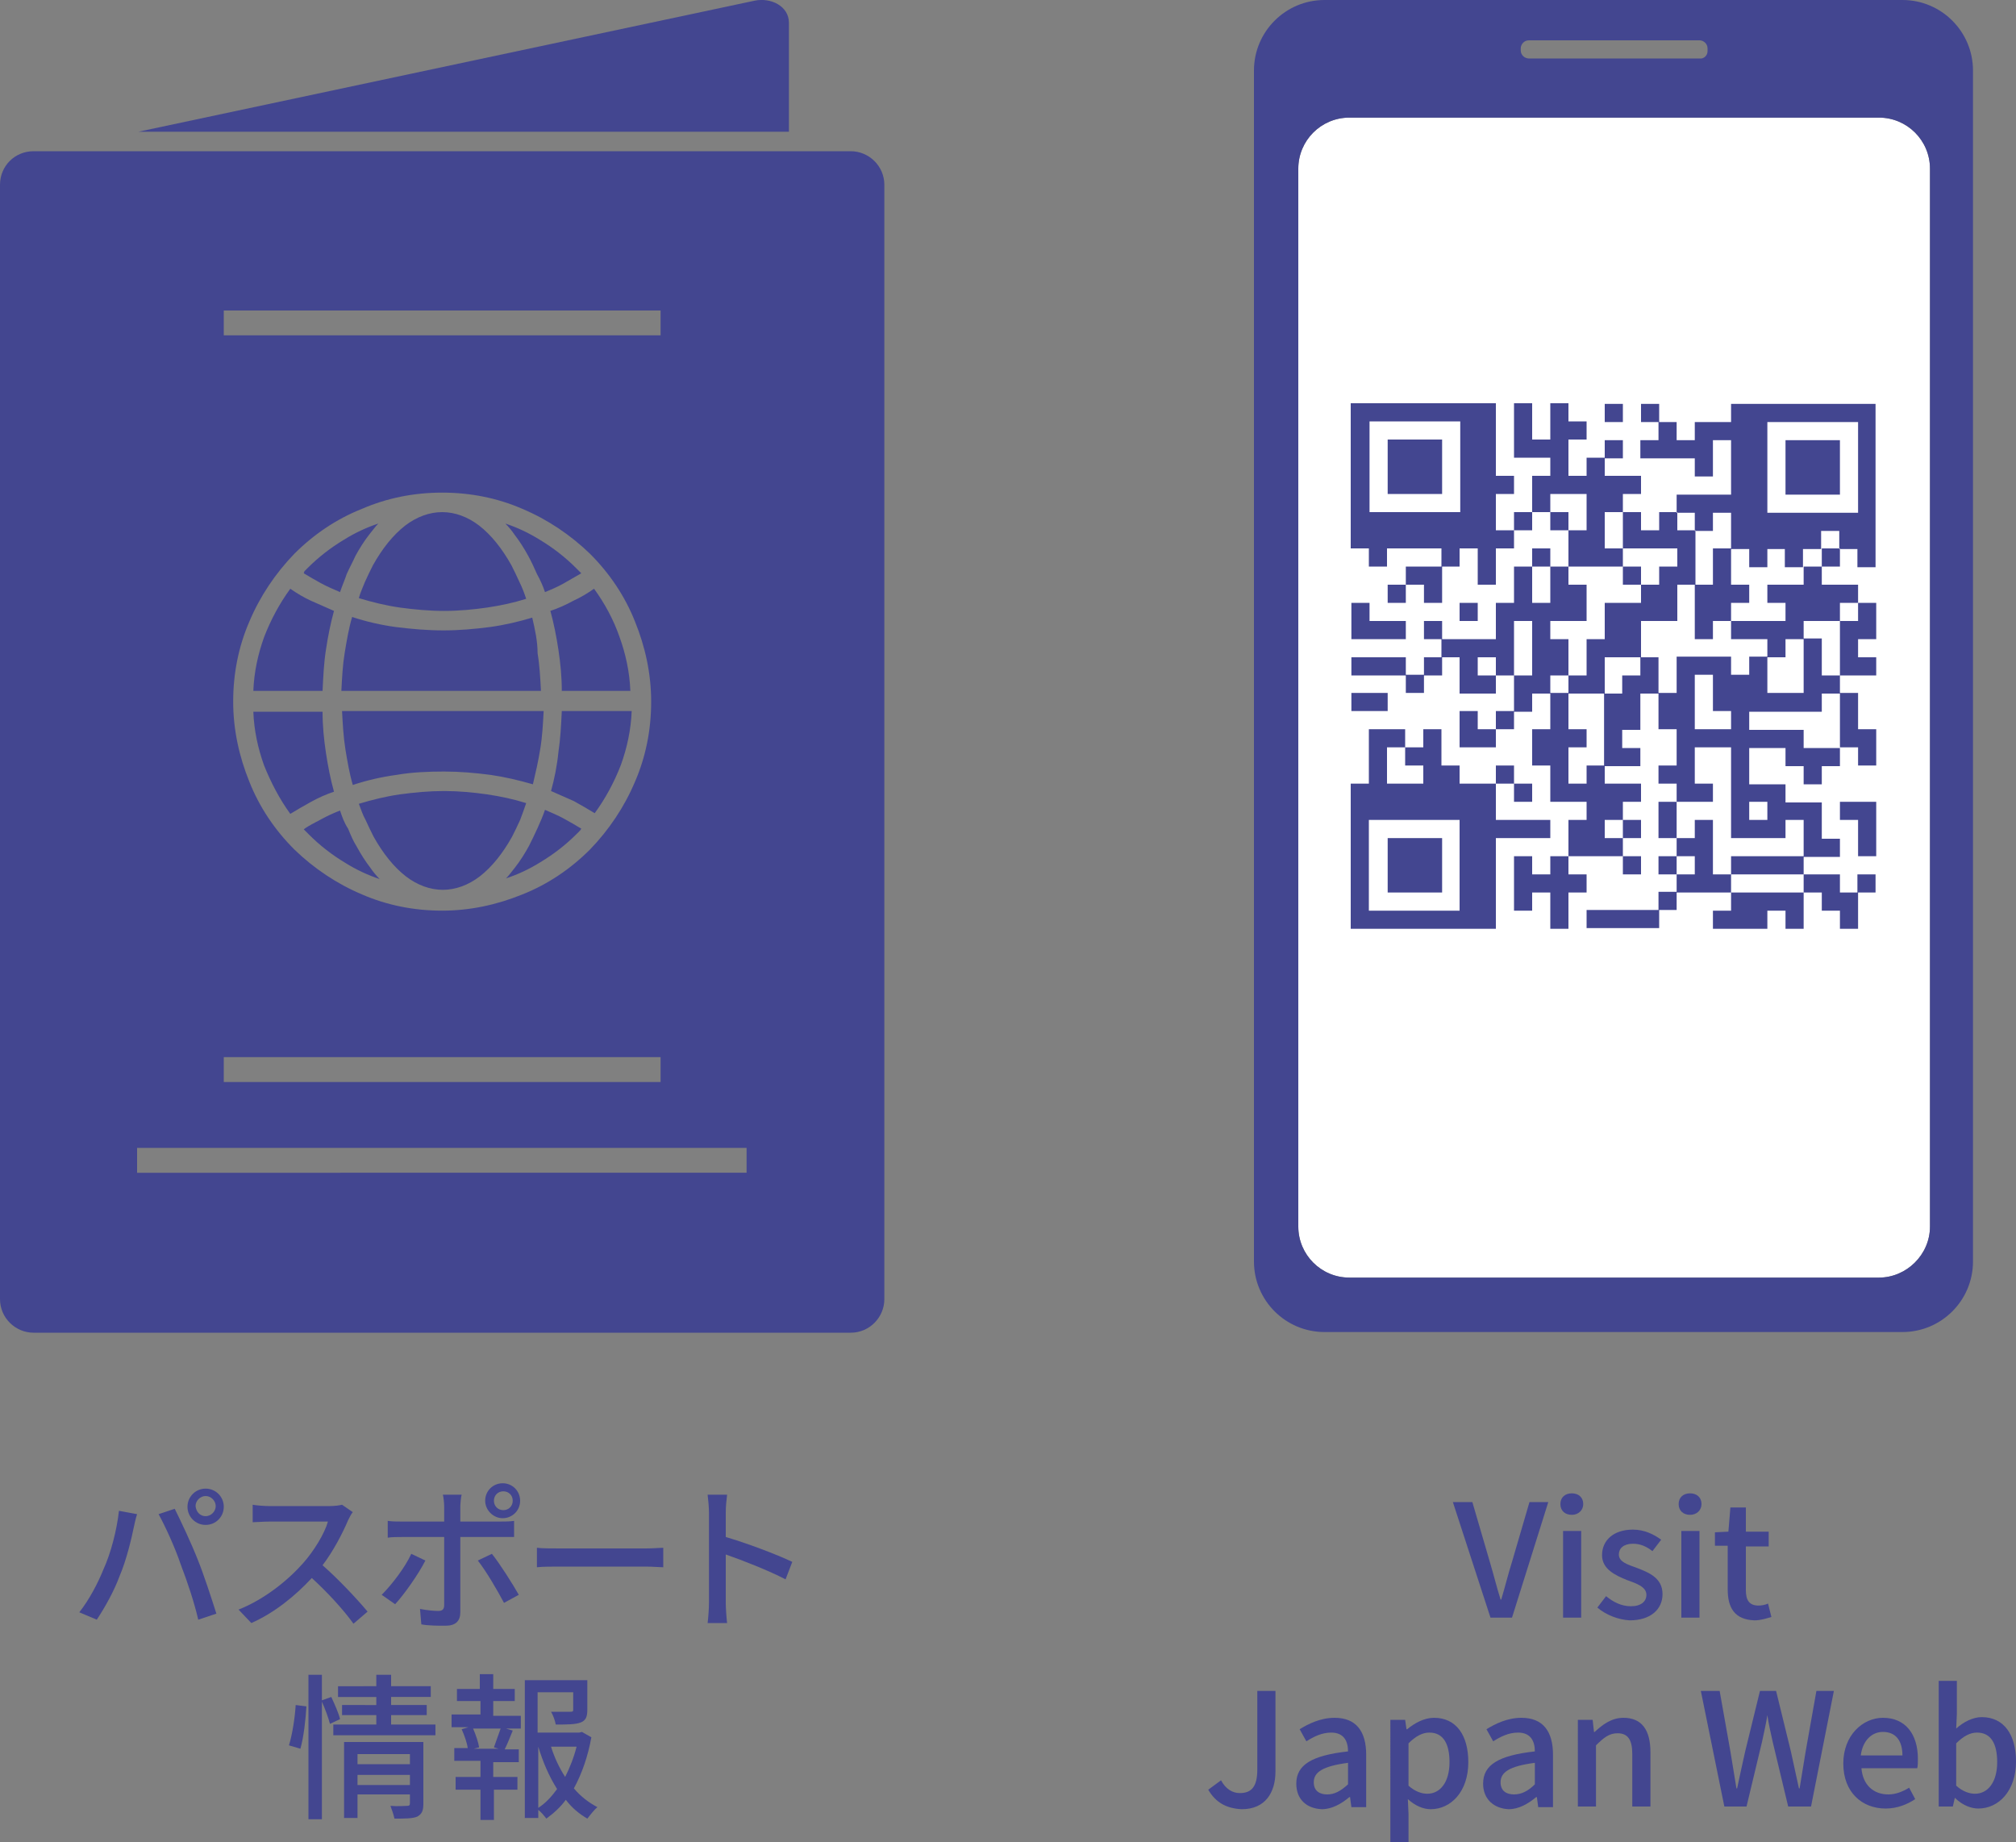<?xml version="1.0" encoding="utf-8"?>
<!-- Generator: Adobe Illustrator 27.5.0, SVG Export Plug-In . SVG Version: 6.00 Build 0)  -->
<svg version="1.1" id="レイヤー_1" xmlns="http://www.w3.org/2000/svg" xmlns:xlink="http://www.w3.org/1999/xlink" x="0px"
	 y="0px" width="300px" height="274.1px" viewBox="0 0 300 274.1" style="enable-background:new 0 0 300 274.1;"
	 xml:space="preserve">
<rect x="0" y="0" width="300" height="274.1" fill="#808080" stroke="none"/>
<style type="text/css">
	.st0{fill-rule:evenodd;clip-rule:evenodd;fill:#434690;}
	.st1{fill:#FFFFFF;}
	.st2{fill:#434690;}
</style>
<g>
	<g>
		<path class="st0" d="M20.6,19.6l91.7-19.5c2.4-0.5,5.1,0.8,5.1,3.3v16.2H20.6L20.6,19.6z M5,22.5h121.6c2.7,0,5,2.2,5,5v165.8
			c0,2.7-2.2,5-5,5H5c-2.7,0-5-2.2-5-5V27.5C0,24.7,2.2,22.5,5,22.5L5,22.5z M65.8,73.3c4.2,0,8.2,0.8,11.9,2.4
			c3.8,1.6,7.2,3.9,10.1,6.7c2.9,2.9,5.2,6.3,6.7,10.1c1.5,3.7,2.4,7.7,2.4,11.9s-0.8,8.2-2.4,11.9c-1.6,3.8-3.9,7.2-6.7,10.1
			c-2.9,2.9-6.3,5.2-10.1,6.7c-3.7,1.5-7.7,2.4-11.9,2.4c-4.2,0-8.2-0.8-11.9-2.4c-3.8-1.6-7.2-3.9-10.1-6.7
			c-2.9-2.9-5.2-6.3-6.7-10.1c-1.5-3.7-2.4-7.7-2.4-11.9s0.8-8.2,2.4-11.9c1.6-3.8,3.9-7.2,6.7-10.1c2.9-2.9,6.3-5.2,10.1-6.7
			C57.6,74.1,61.6,73.3,65.8,73.3z M33.3,157.3h65v3.7h-65L33.3,157.3L33.3,157.3z M33.3,46.2h65v3.7h-65L33.3,46.2L33.3,46.2z
			 M20.4,170.8h90.7v3.7H20.4L20.4,170.8L20.4,170.8z M86.5,123.3c-0.8-0.5-1.7-1-2.6-1.5c-0.9-0.5-1.9-0.9-2.8-1.3
			c-0.3,0.9-0.7,1.8-1.1,2.7c-0.4,0.9-0.9,1.9-1.3,2.7c-0.6,1.1-1.3,2.2-2,3.1c-0.5,0.6-0.9,1.2-1.4,1.7c1.8-0.6,3.5-1.4,5.1-2.4
			c2-1.2,3.8-2.6,5.4-4.2c0.2-0.2,0.4-0.4,0.5-0.5C86.3,123.6,86.4,123.5,86.5,123.3L86.5,123.3z M78.3,119.5
			c-1.9-0.6-3.8-1-5.8-1.3c-2.1-0.3-4.3-0.5-6.4-0.5c-2.2,0-4.4,0.2-6.6,0.5c-2.1,0.3-4.1,0.8-6.1,1.4c0.3,0.8,0.6,1.7,1,2.4
			c0.4,0.9,0.8,1.7,1.2,2.5v0c1.4,2.5,3,4.5,4.8,5.9c1.7,1.3,3.6,2,5.5,2c1.9,0,3.8-0.7,5.5-2c1.8-1.4,3.4-3.4,4.8-5.9
			c0.4-0.8,0.8-1.6,1.2-2.5C77.7,121.2,78,120.4,78.3,119.5L78.3,119.5z M50.6,120.6c-1,0.4-1.9,0.8-2.8,1.3
			c-0.9,0.5-1.8,0.9-2.6,1.5l0.3,0.3c0.2,0.2,0.3,0.3,0.5,0.5c1.6,1.6,3.4,3,5.4,4.2c1.6,1,3.3,1.8,5.1,2.4c-0.5-0.5-1-1.1-1.4-1.7
			c-0.7-0.9-1.4-2-2-3.1c-0.5-0.8-0.9-1.7-1.3-2.7C51.2,122.4,50.9,121.5,50.6,120.6L50.6,120.6z M43.2,121.1c1-0.6,2-1.2,3.1-1.8
			c1.1-0.6,2.2-1.1,3.4-1.5c-0.5-1.8-0.9-3.8-1.2-5.8c-0.3-2-0.5-4-0.5-6.1H37.7c0.1,2.8,0.7,5.5,1.6,8
			C40.3,116.4,41.6,118.9,43.2,121.1L43.2,121.1z M52.5,116.8c2.1-0.7,4.3-1.2,6.5-1.5c2.3-0.4,4.7-0.5,7.1-0.5
			c2.3,0,4.6,0.2,6.9,0.5c2.1,0.3,4.2,0.8,6.3,1.4c0.4-1.7,0.8-3.4,1.1-5.3c0.3-1.8,0.4-3.7,0.5-5.6H50.9c0.1,1.9,0.2,3.8,0.5,5.7
			C51.7,113.3,52,115.1,52.5,116.8L52.5,116.8z M82,117.7c1.1,0.5,2.3,1,3.4,1.5c1.1,0.6,2.1,1.2,3.1,1.8c1.6-2.2,2.9-4.6,3.9-7.2
			c0.9-2.5,1.5-5.2,1.6-8H83.6c-0.1,2.1-0.2,4.1-0.5,6.1C82.9,113.9,82.5,115.9,82,117.7L82,117.7z M88.4,87.6c-1,0.7-2,1.3-3.1,1.8
			c-1.1,0.6-2.2,1.1-3.4,1.5c0.5,1.8,0.9,3.8,1.2,5.8c0.3,2,0.5,4,0.5,6.1h10.2c-0.1-2.8-0.7-5.5-1.6-8C91.3,92.2,90,89.8,88.4,87.6
			L88.4,87.6z M79.2,91.9c-2,0.6-4.1,1.1-6.3,1.4c-2.3,0.3-4.6,0.5-6.9,0.5c-2.4,0-4.7-0.2-7.1-0.5c-2.2-0.3-4.4-0.8-6.5-1.5
			c-0.5,1.7-0.8,3.5-1.1,5.3c-0.3,1.8-0.4,3.7-0.5,5.7h29.7c-0.1-1.9-0.2-3.8-0.5-5.6C80,95.4,79.6,93.6,79.2,91.9L79.2,91.9z
			 M49.7,90.9c-1.1-0.5-2.3-1-3.4-1.5c-1.1-0.5-2.1-1.1-3.1-1.8c-1.6,2.2-2.9,4.6-3.9,7.2c-0.9,2.5-1.5,5.2-1.6,8H48
			c0.1-2.1,0.2-4.2,0.5-6.1C48.8,94.7,49.2,92.7,49.7,90.9L49.7,90.9z M45.2,85.3c0.8,0.5,1.7,1,2.6,1.5c0.9,0.5,1.9,0.9,2.8,1.3
			c0.3-0.9,0.7-1.8,1-2.7c0.4-0.9,0.9-1.8,1.3-2.7c0.6-1.1,1.3-2.2,2-3.1c0.5-0.6,0.9-1.2,1.4-1.7c-1.8,0.6-3.5,1.4-5.1,2.4
			c-2,1.2-3.8,2.6-5.4,4.2c-0.2,0.2-0.4,0.4-0.5,0.5L45.2,85.3L45.2,85.3z M53.4,89c2,0.6,4,1.1,6.1,1.4c2.2,0.3,4.4,0.5,6.6,0.5
			c2.2,0,4.3-0.2,6.4-0.5c2-0.3,3.9-0.7,5.8-1.3c-0.3-0.9-0.6-1.7-1-2.5c-0.4-0.9-0.8-1.7-1.2-2.5c-1.4-2.5-3-4.5-4.8-5.9
			c-1.7-1.3-3.6-2-5.5-2s-3.8,0.7-5.5,2c-1.8,1.4-3.4,3.4-4.8,5.9c-0.4,0.8-0.8,1.6-1.2,2.5C54,87.4,53.6,88.2,53.4,89L53.4,89z
			 M81.1,88.1c1-0.4,1.9-0.8,2.8-1.3c0.9-0.5,1.7-1,2.6-1.5c-0.1-0.1-0.2-0.2-0.3-0.3c-0.2-0.2-0.3-0.3-0.5-0.5
			c-1.6-1.6-3.4-3-5.4-4.2c-1.6-1-3.3-1.8-5.1-2.4c0.5,0.5,1,1.1,1.4,1.7c0.7,0.9,1.4,2,2,3.1c0.5,0.9,0.9,1.8,1.3,2.7
			C80.4,86.3,80.8,87.2,81.1,88.1L81.1,88.1z"/>
		<g>
			<path class="st1" d="M287.2,182.5V25.1c0-4.2-3.4-7.6-7.6-7.6h-78.8c-4.2,0-7.6,3.4-7.6,7.6v157.4c0,4.2,3.4,7.6,7.6,7.6h78.8
				C283.7,190.1,287.2,186.7,287.2,182.5z"/>
			<path class="st2" d="M283.1,198.2h-86c-5.8,0-10.5-4.7-10.5-10.5V10.5c0-5.8,4.7-10.5,10.5-10.5h86c5.8,0,10.5,4.7,10.5,10.5
				v177.2C293.6,193.5,288.9,198.2,283.1,198.2z M287.2,182.5V25.1c0-4.2-3.4-7.6-7.6-7.6h-78.8c-4.2,0-7.6,3.4-7.6,7.6v157.4
				c0,4.2,3.4,7.6,7.6,7.6h78.8C283.7,190.1,287.2,186.7,287.2,182.5z M254.1,7.6V7.2c0-0.7-0.6-1.2-1.2-1.2h-25.4
				c-0.7,0-1.2,0.6-1.2,1.2v0.3c0,0.7,0.6,1.2,1.2,1.2h25.4C253.5,8.8,254.1,8.3,254.1,7.6z M268.4,65.5h-2.7v2.7v2.7v2.7h2.7h2.7
				h2.7v-2.7v-2.7v-2.7h-2.7H268.4z M241.5,65.5h-2.7v2.7h2.7V65.5z M211.9,73.5h2.7v-2.7v-2.7v-2.7h-2.7h-2.7h-2.7v2.7v2.7v2.7h2.7
				H211.9z M230.7,76.2v2.7h2.7v-2.7H230.7z M225.3,78.9h2.7v-2.7h-2.7V78.9z M222.6,78.9h2.7v2.7h-2.7v2.7V87h-2.7v-2.7v-2.7h-2.7
				v2.7h-2.7v-2.7h-2.7h-2.7h-2.7v2.7h-2.7v-2.7h-2.7v-2.7v-2.7v-2.7v-2.7v-2.7v-2.7v-2.7v-2.7h2.7h2.7h2.7h2.7h2.7h2.7h2.7h2.7v2.7
				v2.7v2.7v2.7h2.7v2.7h-2.7v2.7V78.9z M203.8,76.2h2.7h2.7h2.7h2.7h2.7v-2.7v-2.7v-2.7v-2.7v-2.7h-2.7h-2.7h-2.7h-2.7h-2.7v2.7
				v2.7v2.7v2.7V76.2z M241.5,81.6h2.7h2.7h2.7v2.7h-2.7V87h-2.7v2.7h-2.7h-2.7v2.7v2.7h-2.7v2.7v2.7h-2.7v2.7h2.7h2.7v-2.7v-2.7
				h2.7h2.7v-2.7v-2.7h2.7h2.7v-2.7V87h2.7v-2.7v-2.7v-2.7h-2.7v-2.7h-2.7v2.7h-2.7v-2.7h-2.7v2.7V81.6z M271.1,84.3h2.7v-2.7h-2.7
				V84.3z M254.9,84.3V87h-2.7v2.7v2.7v2.7h2.7v-2.7h2.7v-2.7h2.7V87h-2.7v-2.7v-2.7h-2.7V84.3z M238.8,84.3h2.7v-2.7h-2.7v-2.7
				v-2.7h2.7v-2.7h2.7v-2.7h-2.7h-2.7v-2.7h-2.7v2.7h-2.7v-2.7v-2.7h2.7v-2.7h-2.7v-2.7h-2.7v2.7v2.7H228v-2.7v-2.7h-2.7v2.7v2.7
				v2.7h2.7h2.7v2.7H228v2.7v2.7h2.7v-2.7h2.7h2.7v2.7v2.7h-2.7v2.7v2.7h2.7H238.8z M230.7,81.6H228v2.7h2.7V81.6z M268.4,87h-2.7
				H263v2.7h2.7v2.7H263h-2.7h-2.7v2.7h2.7h2.7v2.7h2.7v-2.7h2.7v-2.7h2.7h2.7v-2.7h2.7V87h-2.7h-2.7v-2.7h-2.7V87z M241.5,84.3V87
				h2.7v-2.7H241.5z M209.2,84.3V87h2.7v2.7h2.7V87v-2.7h-2.7H209.2z M206.5,89.7h2.7V87h-2.7V89.7z M219.9,89.7h-2.7v2.7h2.7V89.7z
				 M273.8,92.4v2.7v2.7v2.7h2.7h2.7v-2.7h-2.7v-2.7h2.7v-2.7v-2.7h-2.7v2.7H273.8z M211.9,92.4v2.7h2.7v-2.7H211.9z M206.5,95.1
				h2.7v-2.7h-2.7h-2.7v-2.7h-2.7v2.7v2.7h2.7H206.5z M271.1,100.5h2.7v2.7h-2.7v2.7h-2.7h-2.7H263h-2.7v2.7h2.7h2.7h2.7v2.7h2.7
				h2.7v2.7h-2.7v2.7h-2.7v-2.7h-2.7v-2.7H263h-2.7v2.7v2.7h2.7h2.7v2.7h2.7h2.7v2.7v2.7h2.7v2.7h-2.7h-2.7v-2.7V122h-2.7v2.7H263
				h-2.7h-2.7V122v-2.7v-2.7v-2.7v-2.7h-2.7h-2.7v2.7v2.7h2.7v2.7h-2.7h-2.7v-2.7h-2.7v-2.7h2.7v-2.7v-2.7h-2.7v-2.7v-2.7h2.7v-2.7
				v-2.7h2.7h2.7h2.7v2.7h2.7v-2.7h2.7v2.7v2.7h2.7h2.7v-2.7v-2.7v-2.7h2.7v2.7V100.5z M260.3,119.3v2.7h2.7v-2.7H260.3z
				 M257.6,105.8h-2.7v-2.7v-2.7h-2.7v2.7v2.7v2.7h2.7h2.7V105.8z M246.8,97.8h-2.7v2.7h-2.7v2.7h-2.7v2.7v2.7v2.7v2.7h2.7h2.7v-2.7
				h-2.7v-2.7h2.7v-2.7v-2.7h2.7v-2.7V97.8z M233.4,100.5v-2.7v-2.7h-2.7v-2.7h2.7h2.7v-2.7V87h-2.7v-2.7h-2.7V87v2.7H228V87v-2.7
				h-2.7V87v2.7h-2.7v2.7v2.7h-2.7h-2.7h-2.7v2.7h2.7v2.7v2.7h2.7h2.7v-2.7h-2.7v-2.7h2.7v2.7h2.7v-2.7v-2.7v-2.7h2.7v2.7v2.7v2.7
				h-2.7v2.7v2.7h2.7v-2.7h2.7v-2.7H233.4z M211.9,100.5h2.7v-2.7h-2.7V100.5z M206.5,97.8h-2.7h-2.7v2.7h2.7h2.7h2.7v-2.7H206.5z
				 M209.2,103.1h2.7v-2.7h-2.7V103.1z M206.5,105.8v-2.7h-2.7h-2.7v2.7h2.7H206.5z M273.8,108.5v2.7h2.7v2.7h2.7v-2.7v-2.7h-2.7
				v-2.7v-2.7h-2.7v2.7V108.5z M222.6,108.5h2.7v-2.7h-2.7V108.5z M219.9,105.8h-2.7v2.7v2.7h2.7h2.7v-2.7h-2.7V105.8z M236.1,116.6
				h-2.7v-2.7v-2.7h2.7v-2.7h-2.7v-2.7v-2.7h-2.7v2.7v2.7H228v2.7v2.7h2.7v2.7v2.7h2.7h2.7v2.7h-2.7v2.7v2.7h2.7h2.7h2.7v-2.7h-2.7
				V122h2.7v-2.7h2.7v-2.7h-2.7h-2.7v-2.7h-2.7V116.6z M225.3,113.9h-2.7v2.7h2.7V113.9z M228,119.3v-2.7h-2.7v2.7H228z
				 M273.8,119.3v2.7h2.7v2.7v2.7h2.7v-2.7V122v-2.7h-2.7H273.8z M249.5,119.3h-2.7v2.7v2.7h2.7V122V119.3z M244.2,124.7V122h-2.7
				v2.7H244.2z M225.3,124.7h-2.7v2.7v2.7v2.7v2.7v2.7h-2.7h-2.7h-2.7h-2.7h-2.7h-2.7h-2.7h-2.7v-2.7v-2.7v-2.7v-2.7v-2.7V122v-2.7
				v-2.7h2.7v-2.7v-2.7v-2.7h2.7h2.7v2.7h-2.7v2.7v2.7h2.7h2.7v-2.7h-2.7v-2.7h2.7v-2.7h2.7v2.7v2.7h2.7v2.7h2.7h2.7v2.7v2.7h2.7
				h2.7h2.7v2.7H228H225.3z M217.2,135.4v-2.7v-2.7v-2.7v-2.7V122h-2.7h-2.7h-2.7h-2.7h-2.7v2.7v2.7v2.7v2.7v2.7h2.7h2.7h2.7h2.7
				H217.2z M209.2,124.7h-2.7v2.7v2.7v2.7h2.7h2.7h2.7v-2.7v-2.7v-2.7h-2.7H209.2z M263,127.4h-2.7h-2.7v2.7h2.7h2.7h2.7h2.7v-2.7
				h-2.7H263z M246.8,127.4v2.7h2.7v-2.7H246.8z M244.2,130.1v-2.7h-2.7v2.7H244.2z M230.7,130.1H228v-2.7h-2.7v2.7v2.7v2.7h2.7
				v-2.7h2.7v2.7v2.7h2.7v-2.7v-2.7h2.7v-2.7h-2.7v-2.7h-2.7V130.1z M271.1,132.8v2.7h2.7v2.7h2.7v-2.7v-2.7h-2.7v-2.7h-2.7h-2.7
				v2.7H271.1z M254.9,130.1v-2.7v-2.7V122h-2.7v2.7h-2.7v2.7h2.7v2.7h-2.7v2.7h2.7h2.7h2.7v-2.7H254.9z M279.1,130.1h-2.7v2.7h2.7
				V130.1z M263,132.8h-2.7h-2.7v2.7h-2.7v2.7h2.7h2.7h2.7v-2.7h2.7v2.7h2.7v-2.7v-2.7h-2.7H263z M246.8,135.4h2.7v-2.7h-2.7V135.4z
				 M244.2,60.1v2.7h2.7v-2.7H244.2z M241.5,60.1h-2.7v2.7h2.7V60.1z M279.1,60.1v2.7v2.7v2.7v2.7v2.7v2.7v2.7v2.7v2.7h-2.7v-2.7
				h-2.7v-2.7h-2.7v2.7h-2.7v2.7h-2.7v-2.7H263v2.7h-2.7v-2.7h-2.7v-2.7v-2.7h-2.7v2.7h-2.7v-2.7h-2.7v-2.7h2.7h2.7h2.7v-2.7v-2.7
				v-2.7h-2.7v2.7v2.7h-2.7v-2.7h-2.7h-2.7h-2.7v-2.7h2.7v-2.7h2.7v2.7h2.7v-2.7h2.7h2.7v-2.7h2.7h2.7h2.7h2.7h2.7h2.7h2.7H279.1z
				 M276.4,62.8h-2.7h-2.7h-2.7h-2.7H263v2.7v2.7v2.7v2.7v2.7h2.7h2.7h2.7h2.7h2.7v-2.7v-2.7v-2.7v-2.7V62.8z M241.5,135.4h-2.7
				h-2.7v2.7h2.7h2.7h2.7h2.7v-2.7h-2.7H241.5z"/>
		</g>
	</g>
	<g>
		<g>
			<g>
				<path class="st2" d="M216.2,223.5h2.9l2.6,8.9c0.6,2,1,3.7,1.6,5.6h0.1c0.6-2,1-3.7,1.6-5.6l2.6-8.9h2.8l-5.4,17.2h-3.2
					L216.2,223.5z"/>
			</g>
			<g>
				<path class="st2" d="M232.2,223.8c0-1,0.7-1.6,1.7-1.6s1.7,0.6,1.7,1.6c0,0.9-0.7,1.6-1.7,1.6S232.2,224.8,232.2,223.8z
					 M232.6,227.8h2.7v12.9h-2.7V227.8z"/>
			</g>
			<g>
				<path class="st2" d="M237.7,239.2l1.3-1.7c1.1,0.9,2.3,1.5,3.7,1.5c1.5,0,2.3-0.7,2.3-1.7c0-1.2-1.5-1.7-2.9-2.2
					c-1.7-0.7-3.7-1.6-3.7-3.7c0-2.2,1.7-3.8,4.6-3.8c1.7,0,3.1,0.7,4.2,1.5l-1.3,1.7c-0.9-0.7-1.8-1.1-2.9-1.1
					c-1.4,0-2.1,0.7-2.1,1.6c0,1.1,1.3,1.5,2.7,2c1.8,0.7,3.8,1.5,3.8,3.9c0,2.2-1.7,3.9-4.9,3.9C240.8,241,239,240.3,237.7,239.2z"
					/>
			</g>
			<g>
				<path class="st2" d="M249.8,223.8c0-1,0.7-1.6,1.7-1.6s1.7,0.6,1.7,1.6c0,0.9-0.7,1.6-1.7,1.6S249.8,224.8,249.8,223.8z
					 M250.2,227.8h2.7v12.9h-2.7V227.8z"/>
			</g>
			<g>
				<path class="st2" d="M257.1,236.5V230h-1.9v-2l2-0.1l0.3-3.6h2.3v3.6h3.4v2.2h-3.4v6.5c0,1.5,0.5,2.3,1.9,2.3
					c0.4,0,1-0.1,1.4-0.3l0.5,2c-0.7,0.2-1.6,0.5-2.5,0.5C258.1,241,257.1,239.2,257.1,236.5z"/>
			</g>
			<g>
				<path class="st2" d="M179.8,266.3l1.9-1.4c0.7,1.3,1.7,1.9,2.8,1.9c1.7,0,2.6-0.9,2.6-3.5v-11.7h2.7v12c0,3.1-1.5,5.6-5,5.6
					C182.5,269.1,180.9,268.2,179.8,266.3z"/>
			</g>
			<g>
				<path class="st2" d="M192.9,265.4c0-2.8,2.3-4.2,7.7-4.8c0-1.5-0.6-2.8-2.5-2.8c-1.4,0-2.6,0.6-3.7,1.3l-1-1.8
					c1.3-0.8,3.1-1.7,5.2-1.7c3.2,0,4.7,2,4.7,5.5v7.8h-2.2l-0.2-1.5h-0.1c-1.2,1-2.6,1.8-4.1,1.8
					C194.4,269.1,192.9,267.7,192.9,265.4z M200.6,265.5v-3.2c-3.8,0.5-5.1,1.4-5.1,2.9c0,1.3,0.9,1.8,2,1.8
					C198.6,267,199.5,266.5,200.6,265.5z"/>
			</g>
			<g>
				<path class="st2" d="M206.9,255.9h2.2l0.2,1.4h0.1c1.1-0.9,2.5-1.7,4-1.7c3.3,0,5.1,2.6,5.1,6.6c0,4.4-2.6,7-5.6,7
					c-1.1,0-2.3-0.5-3.4-1.5l0.1,2.2v4.2h-2.7V255.9z M215.7,262.2c0-2.7-0.9-4.4-3-4.4c-1,0-2,0.5-3.1,1.6v6.3c1,0.9,2,1.2,2.8,1.2
					C214.3,266.9,215.7,265.2,215.7,262.2z"/>
			</g>
			<g>
				<path class="st2" d="M220.7,265.4c0-2.8,2.3-4.2,7.7-4.8c0-1.5-0.6-2.8-2.5-2.8c-1.4,0-2.6,0.6-3.7,1.3l-1-1.8
					c1.3-0.8,3.1-1.7,5.2-1.7c3.2,0,4.7,2,4.7,5.5v7.8h-2.2l-0.2-1.5h-0.1c-1.2,1-2.6,1.8-4.1,1.8
					C222.3,269.1,220.7,267.7,220.7,265.4z M228.4,265.5v-3.2c-3.8,0.5-5.1,1.4-5.1,2.9c0,1.3,0.9,1.8,2,1.8
					C226.4,267,227.4,266.5,228.4,265.5z"/>
			</g>
			<g>
				<path class="st2" d="M234.8,255.9h2.2l0.2,1.8h0.1c1.2-1.1,2.5-2.1,4.3-2.1c2.7,0,4,1.8,4,5.1v8.1h-2.7v-7.8
					c0-2.2-0.7-3.1-2.2-3.1c-1.2,0-2,0.6-3.2,1.8v9.1h-2.7V255.9z"/>
			</g>
			<g>
				<path class="st2" d="M253.1,251.6h2.8l1.6,9l0.9,5.5h0.1c0.4-1.9,0.8-3.7,1.2-5.5l2.2-9h2.4l2.2,9c0.4,1.8,0.8,3.7,1.2,5.5h0.1
					c0.3-1.9,0.6-3.7,0.9-5.5l1.6-9h2.6l-3.4,17.2h-3.4l-2.3-9.6c-0.3-1.4-0.6-2.6-0.8-4H263c-0.2,1.3-0.5,2.6-0.8,4l-2.3,9.6h-3.3
					L253.1,251.6z"/>
			</g>
			<g>
				<path class="st2" d="M274.3,262.4c0-4.2,2.9-6.8,5.9-6.8c3.4,0,5.2,2.5,5.2,6.1c0,0.5,0,1.1-0.1,1.4H277c0.2,2.5,1.8,3.9,4,3.9
					c1.1,0,2.1-0.4,3.1-1l0.9,1.7c-1.2,0.8-2.7,1.4-4.4,1.4C277.1,269.1,274.3,266.7,274.3,262.4z M283.1,261.2c0-2.2-1-3.5-2.9-3.5
					c-1.6,0-3,1.2-3.3,3.5H283.1z"/>
			</g>
			<g>
				<path class="st2" d="M290.9,267.5L290.9,267.5l-0.3,1.3h-2.1v-18.7h2.7v4.9l-0.1,2.2c1.1-1,2.5-1.7,3.8-1.7
					c3.3,0,5.1,2.6,5.1,6.6c0,4.4-2.6,7-5.6,7C293.3,269.1,292,268.6,290.9,267.5z M297.2,262.2c0-2.7-0.9-4.4-3-4.4
					c-1,0-2,0.5-3.1,1.6v6.3c1,0.9,2,1.2,2.8,1.2C295.8,266.9,297.2,265.2,297.2,262.2z"/>
			</g>
		</g>
	</g>
	<g>
		<g>
			<g>
				<path class="st2" d="M17.7,224.8l2.7,0.5c-0.2,0.6-0.4,1.5-0.5,2c-0.3,1.5-1.1,4.9-2.1,7.2c-0.8,2.2-2.2,4.7-3.4,6.5l-2.6-1.1
					c1.5-1.9,2.8-4.4,3.6-6.4C16.5,231.1,17.4,227.6,17.7,224.8z M23.6,225.3l2.4-0.8c0.9,1.8,2.5,5.2,3.4,7.5
					c0.9,2.2,2.1,5.9,2.8,8.1l-2.7,0.9c-0.6-2.6-1.6-5.6-2.6-8.2C26.1,230.4,24.6,227.1,23.6,225.3z M30.6,221.5
					c1.5,0,2.7,1.2,2.7,2.7c0,1.5-1.2,2.7-2.7,2.7c-1.5,0-2.7-1.2-2.7-2.7C27.9,222.7,29.1,221.5,30.6,221.5z M30.6,225.6
					c0.8,0,1.5-0.7,1.5-1.5c0-0.8-0.7-1.5-1.5-1.5c-0.8,0-1.5,0.7-1.5,1.5C29.2,225,29.8,225.6,30.6,225.6z"/>
			</g>
			<g>
				<path class="st2" d="M52.5,225c-0.2,0.2-0.5,0.8-0.7,1.2c-0.8,1.9-2.2,4.6-3.8,6.7c2.4,2.1,5.2,5.1,6.7,6.9l-2.1,1.8
					c-1.5-2.1-3.9-4.7-6.2-6.8c-2.5,2.7-5.6,5.2-9,6.7l-1.9-2c3.8-1.5,7.3-4.3,9.6-6.9c1.6-1.8,3.2-4.4,3.7-6.2h-8.6
					c-0.9,0-2.2,0.1-2.6,0.1v-2.6c0.5,0.1,1.8,0.2,2.6,0.2h8.7c0.9,0,1.6-0.1,2-0.2L52.5,225z"/>
			</g>
			<g>
				<path class="st2" d="M63.3,232.2c-1,2-3.2,5.1-4.5,6.5l-2-1.4c1.5-1.5,3.5-4.1,4.4-6.1L63.3,232.2z M68.5,228.7v11.2
					c0,1.3-0.7,2-2.2,2c-1.1,0-2.5,0-3.6-0.2l-0.2-2.3c1,0.2,2.1,0.3,2.7,0.3c0.6,0,0.9-0.2,0.9-0.9v-10.1h-6.3
					c-0.7,0-1.5,0-2.1,0.1v-2.5c0.7,0.1,1.4,0.1,2.1,0.1h6.3v-2.2c0-0.5-0.1-1.5-0.2-1.8h2.8c-0.1,0.3-0.2,1.3-0.2,1.8v2.2h5.9
					c0.6,0,1.5,0,2.1-0.1v2.4c-0.7,0-1.5,0-2.1,0H68.5z M73.2,231.2c1.2,1.5,3.1,4.5,4,6.1l-2.2,1.2c-1-1.9-2.7-4.8-3.9-6.3
					L73.2,231.2z M72.2,223.3c0-1.5,1.2-2.6,2.6-2.6c1.5,0,2.6,1.2,2.6,2.6c0,1.5-1.2,2.6-2.6,2.6C73.4,225.9,72.2,224.7,72.2,223.3
					z M73.5,223.3c0,0.8,0.6,1.4,1.4,1.4c0.8,0,1.4-0.6,1.4-1.4c0-0.8-0.6-1.4-1.4-1.4C74.1,221.9,73.5,222.5,73.5,223.3z"/>
			</g>
			<g>
				<path class="st2" d="M79.9,230.3c0.7,0.1,2.2,0.1,3.5,0.1h12.7c1.1,0,2.1-0.1,2.6-0.1v2.9c-0.5,0-1.6-0.1-2.6-0.1H83.4
					c-1.3,0-2.7,0-3.5,0.1V230.3z"/>
			</g>
			<g>
				<path class="st2" d="M116.9,235c-2.5-1.3-6.3-2.8-8.9-3.7v7.2c0,0.7,0.1,2.2,0.2,3h-2.9c0.1-0.8,0.2-2.1,0.2-3V225
					c0-0.7-0.1-1.8-0.2-2.6h2.9c-0.1,0.8-0.2,1.8-0.2,2.6v3.7c3.1,0.9,7.6,2.6,9.9,3.7L116.9,235z"/>
			</g>
			<g>
				<path class="st2" d="M43,259.7c0.5-1.6,0.9-4.2,1-6l1.6,0.2c-0.1,1.8-0.4,4.6-0.9,6.3L43,259.7z M49.1,256.5
					c-0.2-0.8-0.7-2.2-1.2-3.3v17.5h-2v-21.5h2v3.8l1.4-0.5c0.5,1.1,1.1,2.4,1.3,3.3L49.1,256.5z M64.8,256.6v1.6H49.6v-1.6H56v-1.4
					h-5.1v-1.5H56v-1.2h-5.7v-1.6H56v-1.7h2.2v1.7h5.9v1.6h-5.9v1.2h5.3v1.5h-5.3v1.4H64.8z M63,268.4c0,1-0.2,1.5-0.9,1.9
					c-0.7,0.3-1.8,0.3-3.4,0.3c-0.1-0.5-0.4-1.4-0.6-1.9c1.1,0.1,2.2,0,2.5,0c0.3,0,0.4-0.1,0.4-0.4v-1.3h-7.8v3.5h-2v-11.3H63
					V268.4z M53.2,261v1.5H61V261H53.2z M61,265.6v-1.5h-7.8v1.5H61z"/>
			</g>
			<g>
				<path class="st2" d="M73.4,255.3h4.1v1.9h-2.2l1,0.3c-0.4,1-0.8,2-1.2,2.8h2.1v1.9h-3.8v2.2H77v1.9h-3.5v4.5h-2v-4.5h-3.7v-1.9
					h3.7V262h-3.9v-1.9h2c-0.1-0.8-0.5-1.9-0.9-2.8l1-0.3h-2.5v-1.9h4.3v-2H68v-1.8h3.4v-2.2h2v2.2h3.2v1.8h-3.2V255.3z M73.5,260
					c0.3-0.8,0.7-2,1-2.8h-4.1c0.4,0.9,0.8,2.1,0.9,2.8l-0.8,0.2h3.7L73.5,260z M88,258.5c-0.5,2.8-1.4,5.4-2.6,7.6
					c1,1.2,2.2,2.1,3.5,2.8c-0.5,0.4-1.1,1.2-1.5,1.7c-1.2-0.7-2.3-1.6-3.2-2.8c-0.8,1.1-1.8,2-2.9,2.8c-0.3-0.4-0.7-0.9-1.2-1.3
					v1.2h-2v-20.5h9.3v4.4c0,1-0.2,1.6-1,1.9c-0.8,0.3-2,0.3-3.7,0.3c-0.1-0.6-0.4-1.4-0.7-1.9c1.3,0,2.6,0,2.9,0
					c0.4,0,0.4-0.1,0.4-0.4v-2.5h-5.3v6h6.2l0.4-0.1L88,258.5z M80.1,269c1.1-0.7,2-1.7,2.8-2.8c-1.2-1.9-2.1-4-2.8-6.3V269z
					 M82,259.9c0.5,1.6,1.2,3.1,2.1,4.5c0.7-1.4,1.3-2.9,1.7-4.5H82z"/>
			</g>
		</g>
	</g>
</g>
</svg>
